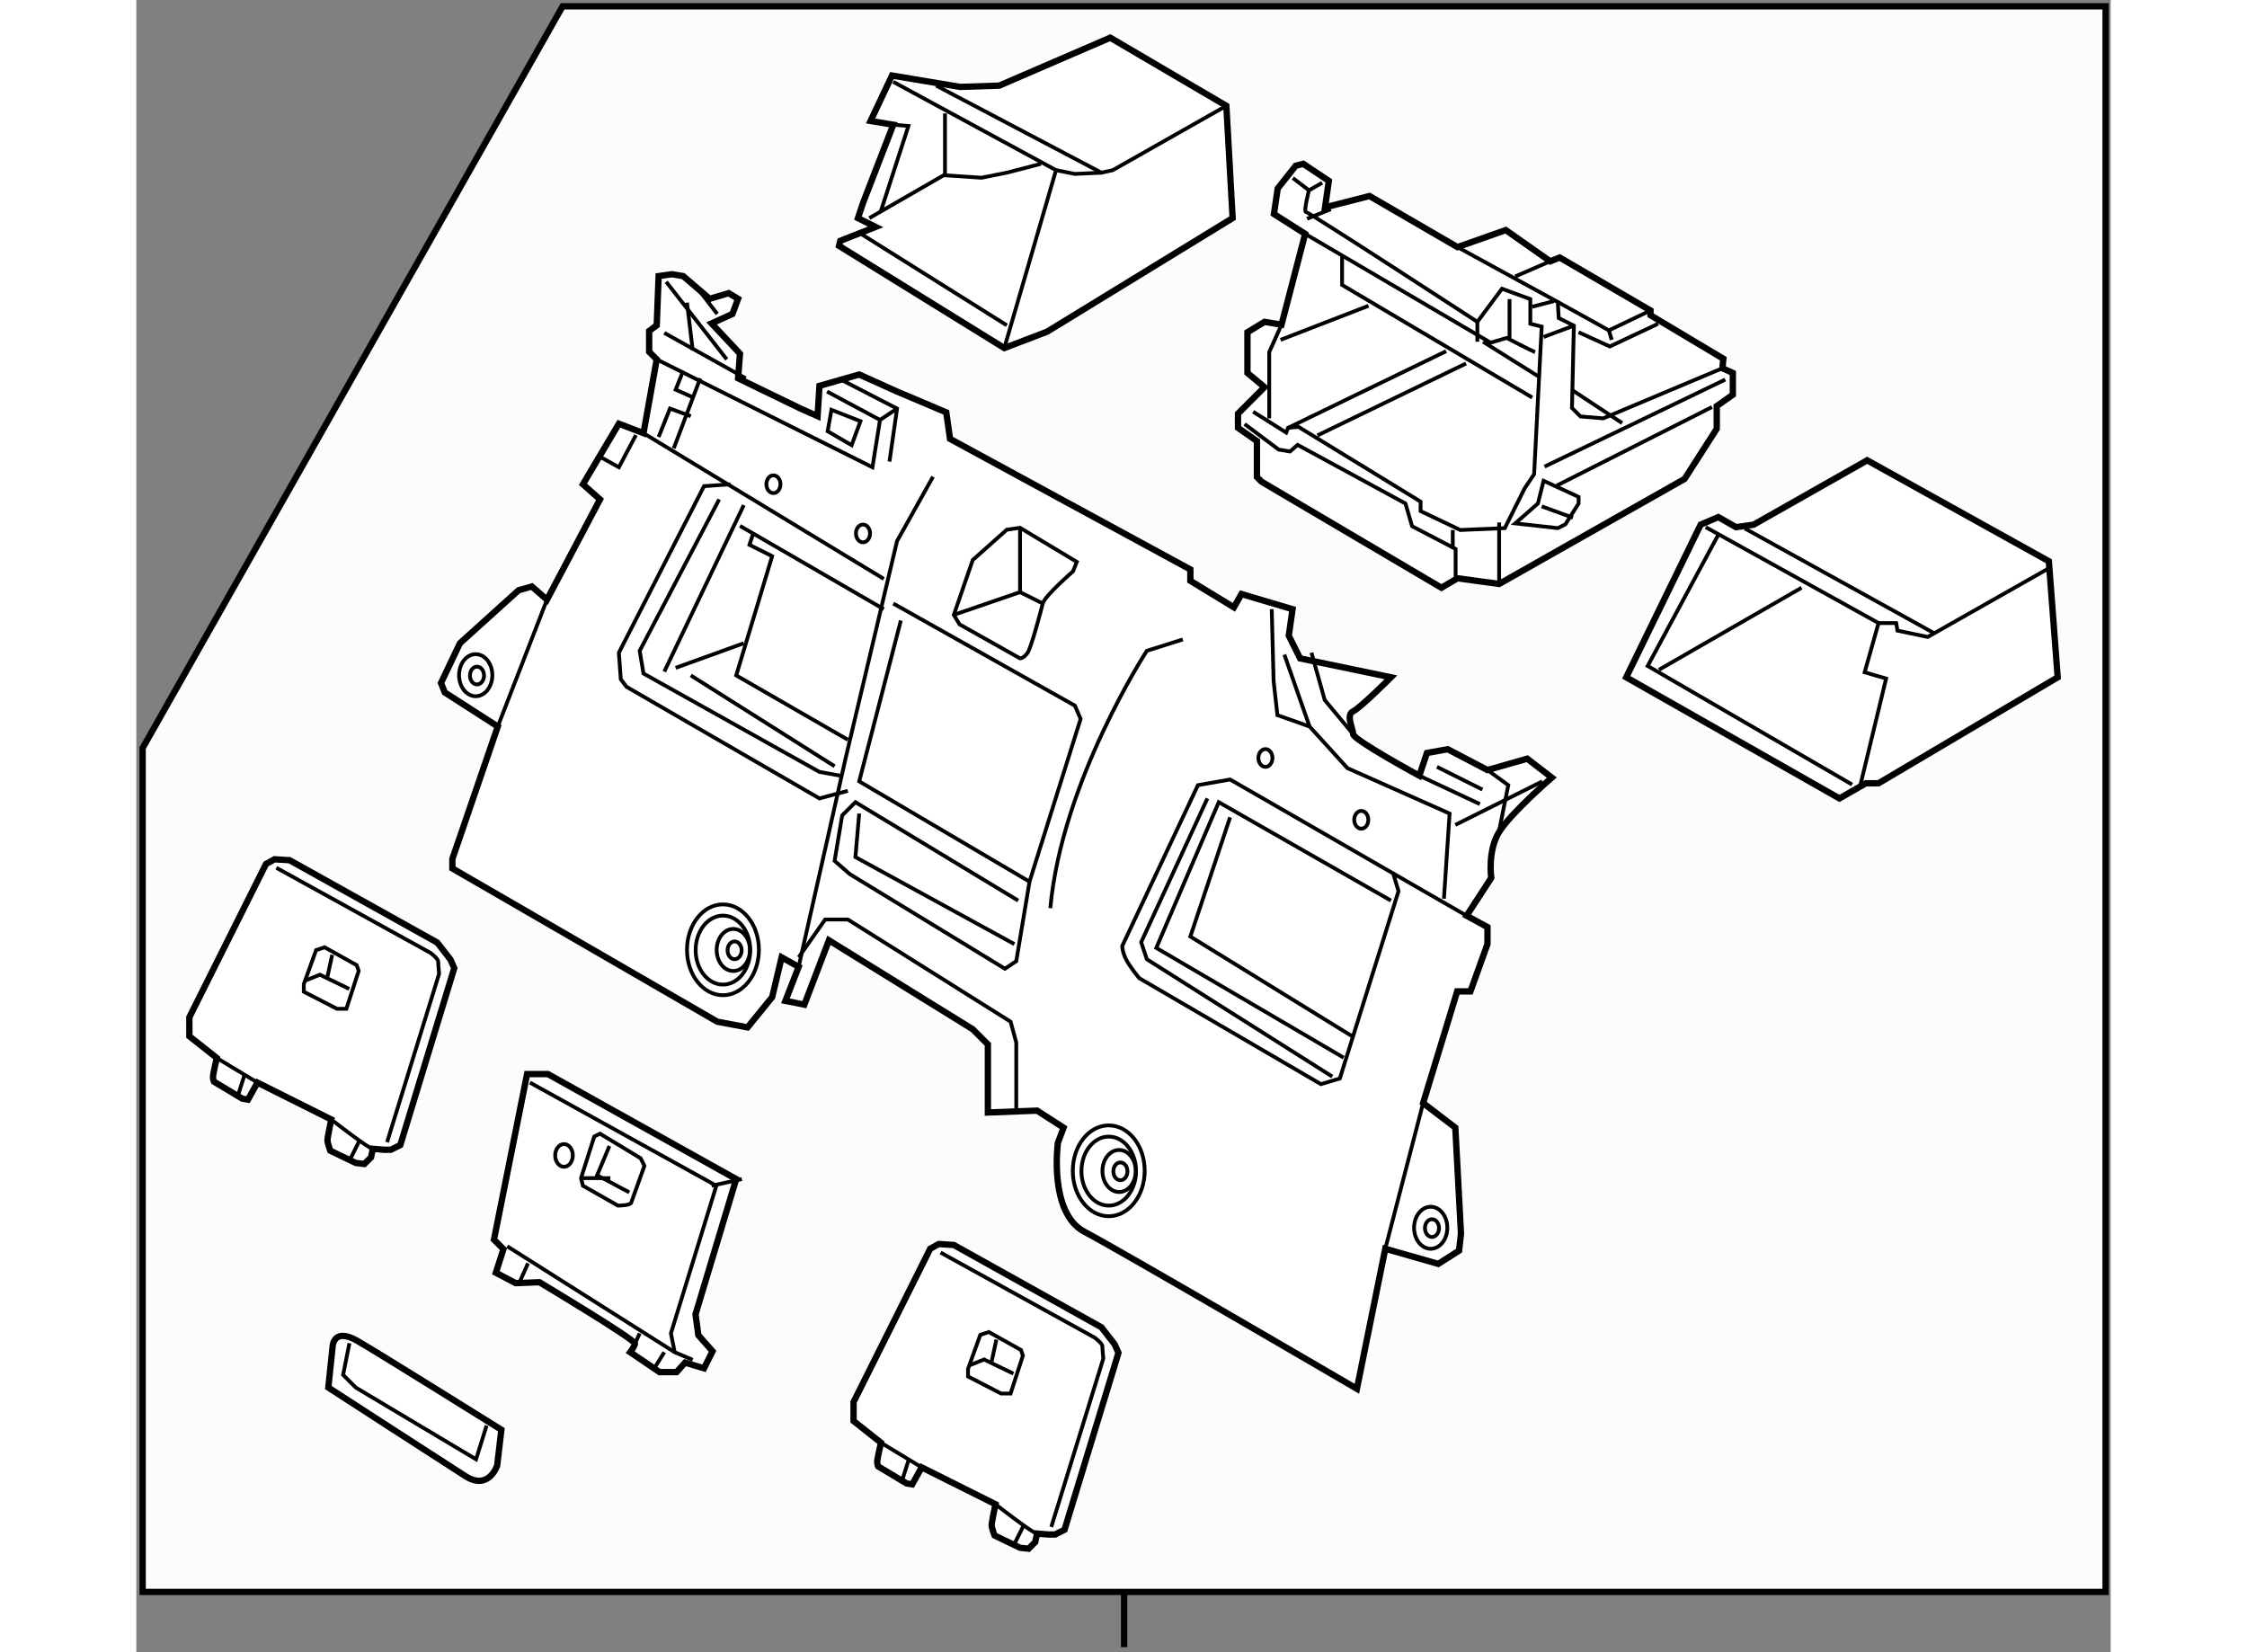 <?xml version="1.0" encoding="utf-8"?>
<!-- Generator: Adobe Illustrator 15.1.0, SVG Export Plug-In . SVG Version: 6.00 Build 0)  -->
<!DOCTYPE svg PUBLIC "-//W3C//DTD SVG 1.1//EN" "http://www.w3.org/Graphics/SVG/1.1/DTD/svg11.dtd">
<svg version="1.1" xmlns="http://www.w3.org/2000/svg" xmlns:xlink="http://www.w3.org/1999/xlink" x="0px" y="0px" width="244.8px"
	 height="180px" viewBox="17.839 11.931 155.908 130.469" enable-background="new 0 0 244.8 180" xml:space="preserve">
	
<rect x="17.839" y="11.931" width="155.908" height="130.469" fill="#808080" stroke="none"/>
	
<g><polygon fill="#FCFCFC" stroke="#000000" stroke-width="0.5" points="18.339,71 18.339,137.64 173.347,137.64 173.347,12.431 
			51.5,12.431 		"></polygon><line fill="none" stroke="#000000" stroke-width="0.5" x1="95.843" y1="137.535" x2="95.843" y2="142"></line></g><g><path fill="#FFFFFF" stroke="#000000" stroke-width="0.5" d="M50.267,59.288l-1.195-1.046l-1.046,0.299l-4.633,4.184l-1.494,3.138
			l0.299,0.748l4.185,2.689l-3.587,10.46v0.747l20.92,12.104l2.392,0.448l1.942-2.39l0.747-3.139l1.345,0.747l-1.046,2.689
			l1.494,0.3l1.942-5.081l11.357,7.023l1.195,1.195v5.379l3.885-0.149l2.092,1.345l-0.448,1.196c0,0-0.747,5.528,2.092,7.022
			c2.84,1.494,21.519,12.402,21.519,12.402l2.241-11.058l4.184,1.195l1.644-1.046l0.149-1.346l-0.447-8.367l-2.541-1.942
			l2.689-8.816h1.047l1.344-3.735V85.14l-1.644-0.897l1.943-2.987c0,0-0.3-2.093,0.597-3.587c0.897-1.494,4.185-4.334,4.185-4.334
			l-1.943-1.493l-3.138,0.896l-3.138-1.644l-1.644,0.299l-0.598,1.793c0,0-5.23-2.839-5.23-3.287s-0.598-1.494,0-1.794
			c0.598-0.298,2.989-2.689,2.989-2.689l-7.173-1.494l-0.896-1.793l0.299-2.092l-4.034-1.195l-0.598,1.046l-3.438-2.092v-0.896
			L82.095,46.586l-0.298-2.092l-3.886-1.644l-2.989-1.345l-3.138,0.896l-0.149,2.391l-1.344-0.598l-4.933-2.391l0.149-1.943
			l-2.241-2.39l1.644-0.748l0.448-1.195l-0.746-0.448l-1.495,0.448l-2.092-1.793l-0.896-0.149l-1.046,0.149l-0.149,3.885
			l-0.598,0.449v1.644l0.598,0.597l-1.046,5.828l-1.943-0.747l-2.838,4.782l1.344,1.195L50.267,59.288z"></path><line fill="none" stroke="#000000" stroke-width="0.3" x1="46.382" y1="69.3" x2="50.267" y2="59.288"></line><polyline fill="none" stroke="#000000" stroke-width="0.3" points="70.141,88.277 73.876,71.69 77.911,54.656 80.751,49.575 		"></polyline><line fill="none" stroke="#000000" stroke-width="0.3" x1="57.888" y1="46.138" x2="76.865" y2="57.644"></line><line fill="none" stroke="#000000" stroke-width="0.3" x1="59.531" y1="38.218" x2="65.956" y2="41.805"></line><line fill="none" stroke="#000000" stroke-width="0.3" x1="62.221" y1="34.781" x2="63.715" y2="36.724"></line><line fill="none" stroke="#000000" stroke-width="0.3" x1="59.681" y1="34.185" x2="64.462" y2="40.31"></line><line fill="none" stroke="#000000" stroke-width="0.3" x1="61.324" y1="35.828" x2="61.772" y2="39.563"></line><polyline fill="none" stroke="#000000" stroke-width="0.3" points="73.278,41.805 77.911,44.195 77.313,48.38 		"></polyline><polyline fill="none" stroke="#000000" stroke-width="0.3" points="72.383,42.851 76.566,45.092 75.968,48.828 58.934,40.31 		"></polyline><line fill="none" stroke="#000000" stroke-width="0.3" x1="76.566" y1="45.092" x2="77.911" y2="44.195"></line><line fill="none" stroke="#000000" stroke-width="0.3" x1="62.37" y1="41.805" x2="60.278" y2="47.334"></line><polyline fill="none" stroke="#000000" stroke-width="0.3" points="59.083,46.437 59.979,44.195 61.623,44.793 		"></polyline><polyline fill="none" stroke="#000000" stroke-width="0.3" points="61.772,43.299 60.428,42.701 61.025,41.207 		"></polyline><polyline fill="none" stroke="#000000" stroke-width="0.3" points="54.6,48.08 55.944,48.828 57.29,46.288 		"></polyline><polyline fill="none" stroke="#000000" stroke-width="0.3" points="64.762,50.173 62.669,50.321 55.944,63.473 56.094,65.564 
			56.542,66.162 71.784,74.979 74.026,74.38 		"></polyline><polyline fill="none" stroke="#000000" stroke-width="0.3" points="63.864,51.368 57.588,63.322 57.888,65.116 71.784,72.887 
			73.429,73.185 		"></polyline><line fill="none" stroke="#000000" stroke-width="0.3" x1="65.808" y1="51.816" x2="59.531" y2="64.966"></line><line fill="none" stroke="#000000" stroke-width="0.3" x1="65.508" y1="53.46" x2="76.865" y2="60.035"></line><polyline fill="none" stroke="#000000" stroke-width="0.3" points="66.554,54.059 66.256,54.954 68.049,55.851 65.21,65.265 
			74.026,70.346 		"></polyline><line fill="none" stroke="#000000" stroke-width="0.3" x1="60.428" y1="64.668" x2="65.808" y2="62.725"></line><line fill="none" stroke="#000000" stroke-width="0.3" x1="61.623" y1="65.265" x2="72.98" y2="72.438"></line><polyline fill="none" stroke="#000000" stroke-width="0.3" points="77.612,59.587 91.957,67.656 92.406,68.702 88.371,81.553 
			87.325,87.829 86.428,88.427 74.176,80.955 72.98,79.909 73.578,76.322 74.624,75.276 87.475,83.047 		"></polyline><polyline fill="none" stroke="#000000" stroke-width="0.3" points="74.922,76.174 74.624,79.611 87.176,86.484 		"></polyline><polyline fill="none" stroke="#000000" stroke-width="0.3" points="78.21,60.932 74.922,73.633 88.371,81.553 		"></polyline><path fill="none" stroke="#000000" stroke-width="0.3" d="M100.475,62.427l-2.839,0.896c0,0-6.725,10.311-7.621,20.322"></path><path fill="none" stroke="#000000" stroke-width="0.3" d="M86.578,53.759l-2.689,2.392l-1.494,4.333l0.448,0.747l4.781,2.689
			c0,0,0.299,0,0.598-0.447c0.299-0.449,1.046-3.288,1.195-3.886s2.392-2.541,2.392-2.541l0.298-0.746l-4.482-2.69L86.578,53.759z"></path><polyline fill="none" stroke="#000000" stroke-width="0.3" points="87.624,53.609 87.624,58.689 82.395,60.483 		"></polyline><line fill="none" stroke="#000000" stroke-width="0.3" x1="87.624" y1="58.689" x2="89.417" y2="59.587"></line><polyline fill="none" stroke="#000000" stroke-width="0.3" points="107.498,60.035 107.647,65.714 107.947,68.403 110.485,69.3 
			113.475,72.587 121.544,76.174 121.096,82.898 		"></polyline><line fill="none" stroke="#000000" stroke-width="0.3" x1="123.935" y1="75.426" x2="119.153" y2="73.185"></line><polyline fill="none" stroke="#000000" stroke-width="0.3" points="124.532,72.736 126.177,73.933 125.429,77.668 		"></polyline><polyline fill="none" stroke="#000000" stroke-width="0.3" points="110.636,63.473 111.682,67.208 113.923,69.897 		"></polyline><path fill="none" stroke="#000000" stroke-width="0.3" d="M117.062,80.806l0.448,1.495l-4.633,14.793l-1.494,0.448l-14.345-8.368
			c0,0-0.747-0.896-1.046-1.494s-0.299-1.046-0.299-1.046l5.978-12.701l2.539-0.448l18.679,10.758"></path><polyline fill="none" stroke="#000000" stroke-width="0.3" points="116.912,83.047 103.314,75.276 98.383,86.783 113.177,95.45 		
			"></polyline><polyline fill="none" stroke="#000000" stroke-width="0.3" points="104.21,76.472 101.072,85.887 113.923,93.807 		"></polyline><polyline fill="none" stroke="#000000" stroke-width="0.3" points="102.418,74.979 97.188,86.334 97.636,87.68 112.279,96.944 		
			"></polyline><line fill="none" stroke="#000000" stroke-width="0.3" x1="116.464" y1="110.542" x2="119.452" y2="99.036"></line><line fill="none" stroke="#000000" stroke-width="0.3" x1="121.993" y1="77.07" x2="128.866" y2="73.633"></line><polyline fill="none" stroke="#000000" stroke-width="0.3" points="70.141,87.53 72.232,84.542 74.026,84.542 86.877,92.61 
			87.325,94.255 87.325,99.634 		"></polyline><ellipse fill="none" stroke="#000000" stroke-width="0.3" cx="64.163" cy="86.933" rx="2.839" ry="3.586"></ellipse><ellipse fill="none" stroke="#000000" stroke-width="0.3" cx="64.163" cy="86.957" rx="2.156" ry="2.723"></ellipse><ellipse fill="none" stroke="#000000" stroke-width="0.3" cx="64.98" cy="86.946" rx="1.314" ry="1.66"></ellipse><ellipse fill="none" stroke="#000000" stroke-width="0.3" cx="65.083" cy="86.974" rx="0.557" ry="0.701"></ellipse><ellipse fill="none" stroke="#000000" stroke-width="0.3" cx="68.148" cy="50.169" rx="0.556" ry="0.701"></ellipse><ellipse fill="none" stroke="#000000" stroke-width="0.3" cx="75.221" cy="54.054" rx="0.557" ry="0.701"></ellipse><ellipse fill="none" stroke="#000000" stroke-width="0.3" cx="107" cy="71.786" rx="0.556" ry="0.702"></ellipse><ellipse fill="none" stroke="#000000" stroke-width="0.3" cx="114.57" cy="76.667" rx="0.557" ry="0.702"></ellipse><ellipse fill="none" stroke="#000000" stroke-width="0.3" cx="94.627" cy="104.385" rx="2.839" ry="3.587"></ellipse><ellipse fill="none" stroke="#000000" stroke-width="0.3" cx="94.628" cy="104.409" rx="2.156" ry="2.725"></ellipse><ellipse fill="none" stroke="#000000" stroke-width="0.3" cx="95.444" cy="104.399" rx="1.313" ry="1.66"></ellipse><ellipse fill="none" stroke="#000000" stroke-width="0.3" cx="95.547" cy="104.427" rx="0.557" ry="0.702"></ellipse><ellipse fill="none" stroke="#000000" stroke-width="0.3" cx="120.051" cy="108.883" rx="1.313" ry="1.659"></ellipse><ellipse fill="none" stroke="#000000" stroke-width="0.3" cx="120.153" cy="108.909" rx="0.556" ry="0.701"></ellipse><ellipse fill="none" stroke="#000000" stroke-width="0.3" cx="44.638" cy="65.249" rx="1.314" ry="1.66"></ellipse><ellipse fill="none" stroke="#000000" stroke-width="0.3" cx="44.741" cy="65.276" rx="0.556" ry="0.702"></ellipse><line fill="none" stroke="#000000" stroke-width="0.3" x1="108.494" y1="63.621" x2="110.485" y2="69.3"></line><polygon fill="none" stroke="#000000" stroke-width="0.3" points="72.73,44.295 72.432,45.988 74.324,47.084 75.022,45.192 		"></polygon><line fill="none" stroke="#000000" stroke-width="0.3" x1="120.548" y1="72.488" x2="124.135" y2="74.28"></line></g>



	
<g><path fill="#FFFFFF" stroke="#000000" stroke-width="0.5" d="M29.943,79.859L41.6,86.36l1.046,1.344l0.299,0.674l-4.259,13.971
			l-0.747,0.374h-0.522l-0.897-0.074l-0.148,0.672l-0.523,0.523l-0.673-0.075l-2.018-0.971c0,0-0.224-0.598-0.224-0.821
			c0-0.225,0.299-1.644,0.299-1.644l-5.828-2.915l-0.747,1.346l-0.448-0.075l-2.241-1.345c0,0-0.074-0.149-0.074-0.374
			c0-0.224,0.298-1.494,0.298-1.494l-2.166-1.719v-0.672v-0.822l6.052-12.104l0.673-0.373L29.943,79.859z"></path><line fill="none" stroke="#000000" stroke-width="0.3" x1="24.19" y1="95.476" x2="27.403" y2="97.418"></line><path fill="none" stroke="#000000" stroke-width="0.3" d="M33.231,100.333c0,0,3.063,2.39,3.287,2.315"></path><line fill="none" stroke="#000000" stroke-width="0.3" x1="26.357" y1="96.896" x2="25.834" y2="98.539"></line><line fill="none" stroke="#000000" stroke-width="0.3" x1="35.473" y1="101.977" x2="34.726" y2="103.471"></line><path fill="none" stroke="#000000" stroke-width="0.3" d="M28.897,80.457l12.18,6.725c0,0,0.598,0.448,0.598,0.673
			c0,0.224,0.074,0.972,0.074,0.972l-4.109,13.299"></path><polygon fill="none" stroke="#000000" stroke-width="0.3" points="32.036,86.958 31.064,89.647 31.064,90.245 33.68,91.59 
			34.427,91.59 35.398,88.602 35.248,88.152 32.709,86.734 		"></polygon><polyline fill="none" stroke="#000000" stroke-width="0.3" points="31.215,89.348 32.335,88.9 34.65,90.021 		"></polyline><line fill="none" stroke="#000000" stroke-width="0.3" x1="33.307" y1="87.331" x2="32.933" y2="89.05"></line></g>



	
<g><path fill="#FFFFFF" stroke="#000000" stroke-width="0.5" d="M82.395,110.243l11.655,6.5l1.046,1.345l0.299,0.672l-4.26,13.973
			l-0.746,0.373h-0.523l-0.896-0.074l-0.149,0.672l-0.522,0.523l-0.673-0.074l-2.018-0.972c0,0-0.225-0.598-0.225-0.821
			c0-0.225,0.3-1.645,0.3-1.645l-5.828-2.913l-0.747,1.344l-0.448-0.074l-2.242-1.345c0,0-0.074-0.15-0.074-0.374
			s0.3-1.494,0.3-1.494l-2.167-1.718v-0.674v-0.821l6.052-12.104l0.672-0.374L82.395,110.243z"></path><line fill="none" stroke="#000000" stroke-width="0.3" x1="76.642" y1="125.858" x2="79.854" y2="127.802"></line><path fill="none" stroke="#000000" stroke-width="0.3" d="M85.682,130.715c0,0,3.063,2.391,3.287,2.316"></path><line fill="none" stroke="#000000" stroke-width="0.3" x1="78.808" y1="127.278" x2="78.285" y2="128.922"></line><line fill="none" stroke="#000000" stroke-width="0.3" x1="87.923" y1="132.359" x2="87.176" y2="133.853"></line><path fill="none" stroke="#000000" stroke-width="0.3" d="M81.349,110.841l12.178,6.724c0,0,0.598,0.449,0.598,0.673
			c0,0.225,0.074,0.972,0.074,0.972l-4.109,13.3"></path><polygon fill="none" stroke="#000000" stroke-width="0.3" points="84.486,117.341 83.515,120.031 83.515,120.628 86.13,121.974 
			86.877,121.974 87.848,118.984 87.699,118.536 85.158,117.116 		"></polygon><polyline fill="none" stroke="#000000" stroke-width="0.3" points="83.664,119.731 84.784,119.283 87.102,120.404 		"></polyline><line fill="none" stroke="#000000" stroke-width="0.3" x1="85.756" y1="117.714" x2="85.382" y2="119.434"></line></g>



	
<g><path fill="#FFFFFF" stroke="#000000" stroke-width="0.5" d="M50.341,96.746h-1.644l-2.615,13.074l0.748,0.747l-0.599,1.868
			l1.569,0.821l1.868-0.074c0,0,7.621,4.558,7.546,4.857c-0.075,0.298-0.373,0.672-0.373,0.672l2.315,1.569h1.346l0.672-0.748
			l1.494,0.448l0.673-1.345l-1.121-1.271l-0.224-1.644l3.213-10.683L50.341,96.746z"></path><polyline fill="none" stroke="#000000" stroke-width="0.3" points="48.922,97.418 63.641,105.563 60.055,117.218 60.353,118.712 
			61.772,119.31 		"></polyline><line fill="none" stroke="#000000" stroke-width="0.3" x1="47.128" y1="110.344" x2="60.353" y2="118.712"></line><line fill="none" stroke="#000000" stroke-width="0.3" x1="48.771" y1="111.688" x2="48.1" y2="113.183"></line><line fill="none" stroke="#000000" stroke-width="0.3" x1="57.215" y1="118.04" x2="57.588" y2="117.218"></line><line fill="none" stroke="#000000" stroke-width="0.3" x1="59.531" y1="118.712" x2="58.783" y2="119.907"></line><path fill="none" stroke="#000000" stroke-width="0.3" d="M54.002,101.677l-1.046,3.287l0.15,0.599l2.764,1.569
			c0,0,0.972,0,1.046-0.225c0.075-0.224,1.046-2.914,1.046-2.914l-0.299-0.598l-3.213-1.942L54.002,101.677z"></path><polyline fill="none" stroke="#000000" stroke-width="0.3" points="55.198,102.425 54.227,104.74 56.767,106.086 		"></polyline><line fill="none" stroke="#000000" stroke-width="0.3" x1="52.956" y1="104.964" x2="55.272" y2="104.964"></line><ellipse fill="none" stroke="#000000" stroke-width="0.3" cx="51.611" cy="103.171" rx="0.697" ry="0.897"></ellipse><line fill="none" stroke="#000000" stroke-width="0.3" x1="63.267" y1="105.563" x2="65.658" y2="105.04"></line></g>



	
<g><path fill="#FFFFFF" stroke="#000000" stroke-width="0.5" d="M33,121.5l0.333-3.166c0,0,0-1.666,2-0.5s11.333,7,11.333,7
			l-0.333,2.833c0,0-0.667,1.999-2.5,0.833S33,121.5,33,121.5z"></path><polyline fill="none" stroke="#000000" stroke-width="0.3" points="45.5,124.5 44.667,127.167 35.167,121.5 34.167,120.5 
			34.667,118 		"></polyline></g>



	
<g><polygon fill="#FFFFFF" stroke="#000000" stroke-width="0.5" points="77.613,21.781 75.223,27.957 74.824,29.153 76.218,29.851 
			73.43,30.946 73.329,31.345 86.38,39.415 89.768,38.119 104.411,29.153 103.914,20.287 94.748,14.908 85.981,18.692 
			82.893,18.793 77.514,17.896 75.82,21.482 		"></polygon><polyline fill="none" stroke="#000000" stroke-width="0.3" points="77.613,18.395 90.464,25.368 86.38,39.415 		"></polyline><polyline fill="none" stroke="#000000" stroke-width="0.3" points="75.721,29.153 81.599,25.767 84.586,25.966 86.579,25.567 
			89.269,24.869 		"></polyline><line fill="none" stroke="#000000" stroke-width="0.3" x1="81.697" y1="20.885" x2="81.697" y2="25.767"></line><polyline fill="none" stroke="#000000" stroke-width="0.3" points="77.613,21.781 78.809,21.881 76.616,28.655 		"></polyline><line fill="none" stroke="#000000" stroke-width="0.3" x1="74.824" y1="30.248" x2="86.579" y2="37.621"></line><polyline fill="none" stroke="#000000" stroke-width="0.3" points="90.464,25.368 91.959,25.666 94.051,25.567 94.947,25.368 
			103.914,20.287 		"></polyline><line fill="none" stroke="#000000" stroke-width="0.3" x1="81" y1="18.692" x2="94.051" y2="25.567"></line></g>



	
<g><polygon fill="#FFFFFF" stroke="#000000" stroke-width="0.5" points="141.369,53.361 135.492,65.415 152.327,74.979 
			154.419,73.783 155.416,73.783 169.563,65.415 168.864,56.25 154.519,48.28 145.554,53.361 144.159,53.56 142.763,52.764 		"></polygon><polyline fill="none" stroke="#000000" stroke-width="0.3" points="141.769,53.56 155.416,61.132 154.32,65.017 156.014,65.515 
			153.921,74.181 		"></polyline><polyline fill="none" stroke="#000000" stroke-width="0.3" points="142.763,54.157 137.186,64.519 153.324,73.883 		"></polyline><line fill="none" stroke="#000000" stroke-width="0.3" x1="138.082" y1="64.817" x2="149.338" y2="58.342"></line><line fill="none" stroke="#000000" stroke-width="0.3" x1="144.854" y1="53.659" x2="159.798" y2="61.928"></line><polyline fill="none" stroke="#000000" stroke-width="0.3" points="155.416,61.132 156.81,61.132 156.91,61.729 159.301,62.228 
			168.965,56.748 		"></polyline></g>



	
<g><polygon fill="#FFFFFF" stroke="#000000" stroke-width="0.5" points="110.138,30.398 107.672,28.83 107.972,26.813 
			109.392,25.019 109.989,24.869 112.007,26.215 111.707,28.307 115.219,27.41 122.167,31.444 125.979,30.1 129.489,32.565 
			130.237,32.266 137.409,36.45 137.409,36.824 143.162,40.26 143.088,41.008 143.91,41.382 143.91,43.1 142.639,43.997 
			142.639,45.789 140.1,49.75 125.455,58.043 122.167,57.595 120.897,58.342 106.702,49.974 106.328,49.6 106.328,46.761 
			104.834,45.715 104.834,44.595 106.926,42.502 105.58,41.382 105.58,38.168 106.926,37.347 108.271,37.57 		"></polygon><path fill="none" stroke="#000000" stroke-width="0.3" d="M109.167,25.99l1.271,0.971c0,0-0.448,1.719-0.225,1.719
			c0.225,0,13.523,8.667,13.523,8.667l1.942-2.615l2.241,0.821v1.943l0.897,0.225l-0.598,11.655l-0.748,1.12l-1.568,3.139
			l-3.512,0.149l-3.138-1.494v-0.747l-9.639-5.902l-0.821,0.074l-0.15,0.374l-2.615-1.644"></path><polyline fill="none" stroke="#000000" stroke-width="0.3" points="108.271,37.57 107.3,39.737 107.3,44.967 		"></polyline><polyline fill="none" stroke="#000000" stroke-width="0.3" points="105.356,45.416 108.046,47.433 108.943,47.582 109.541,47.061 
			118.058,51.691 118.581,53.485 122.019,55.278 122.019,57.595 		"></polyline><line fill="none" stroke="#000000" stroke-width="0.3" x1="125.455" y1="58.043" x2="125.455" y2="53.187"></line><polygon fill="none" stroke="#000000" stroke-width="0.3" points="126.726,53.261 128.23,51.943 128.518,51.691 128.966,49.899 
			131.731,51.169 131.731,51.691 130.686,53.336 130.087,53.635 		"></polygon><line fill="none" stroke="#000000" stroke-width="0.3" x1="128.817" y1="51.916" x2="131.283" y2="52.813"></line><line fill="none" stroke="#000000" stroke-width="0.3" x1="129.041" y1="48.778" x2="143.313" y2="41.904"></line><line fill="none" stroke="#000000" stroke-width="0.3" x1="130.013" y1="50.272" x2="142.266" y2="44.071"></line><polyline fill="none" stroke="#000000" stroke-width="0.3" points="122.167,31.444 130.087,35.778 130.162,37.048 131.357,37.646 
			131.208,44.146 131.881,44.818 133.673,44.967 143.088,41.008 		"></polyline><line fill="none" stroke="#000000" stroke-width="0.3" x1="129.489" y1="32.565" x2="126.726" y2="33.761"></line><line fill="none" stroke="#000000" stroke-width="0.3" x1="128.07" y1="36.151" x2="129.789" y2="35.703"></line><line fill="none" stroke="#000000" stroke-width="0.3" x1="128.966" y1="38.542" x2="131.357" y2="37.646"></line><polyline fill="none" stroke="#000000" stroke-width="0.3" points="131.731,38.168 134.196,39.29 138.008,37.496 		"></polyline><polyline fill="none" stroke="#000000" stroke-width="0.3" points="130.087,35.778 134.122,38.019 137.409,36.45 		"></polyline><line fill="none" stroke="#000000" stroke-width="0.3" x1="134.122" y1="38.019" x2="134.347" y2="38.767"></line><path fill="none" stroke="#000000" stroke-width="0.3" d="M110.138,30.398l14.645,8.592l1.271-0.374c0,0,2.018,1.047,2.241,1.121"></path><line fill="none" stroke="#000000" stroke-width="0.3" x1="126.276" y1="35.553" x2="126.276" y2="38.616"></line><line fill="none" stroke="#000000" stroke-width="0.3" x1="110.438" y1="26.961" x2="111.483" y2="26.364"></line><line fill="none" stroke="#000000" stroke-width="0.3" x1="110.287" y1="29.202" x2="112.155" y2="28.456"></line><line fill="none" stroke="#000000" stroke-width="0.3" x1="123.736" y1="37.347" x2="123.736" y2="38.916"></line><polyline fill="none" stroke="#000000" stroke-width="0.3" points="113.053,32.191 113.053,34.433 128.07,43.323 		"></polyline><line fill="none" stroke="#000000" stroke-width="0.3" x1="131.208" y1="42.726" x2="135.168" y2="45.341"></line><line fill="none" stroke="#000000" stroke-width="0.3" x1="108.195" y1="38.767" x2="115.145" y2="36.076"></line><line fill="none" stroke="#000000" stroke-width="0.3" x1="108.794" y1="45.715" x2="121.271" y2="39.663"></line><line fill="none" stroke="#000000" stroke-width="0.3" x1="111.109" y1="46.313" x2="122.841" y2="40.634"></line><line fill="none" stroke="#000000" stroke-width="0.3" x1="121.794" y1="53.784" x2="121.794" y2="55.278"></line><line fill="none" stroke="#000000" stroke-width="0.3" x1="124.185" y1="38.916" x2="128.594" y2="41.68"></line></g>


</svg>